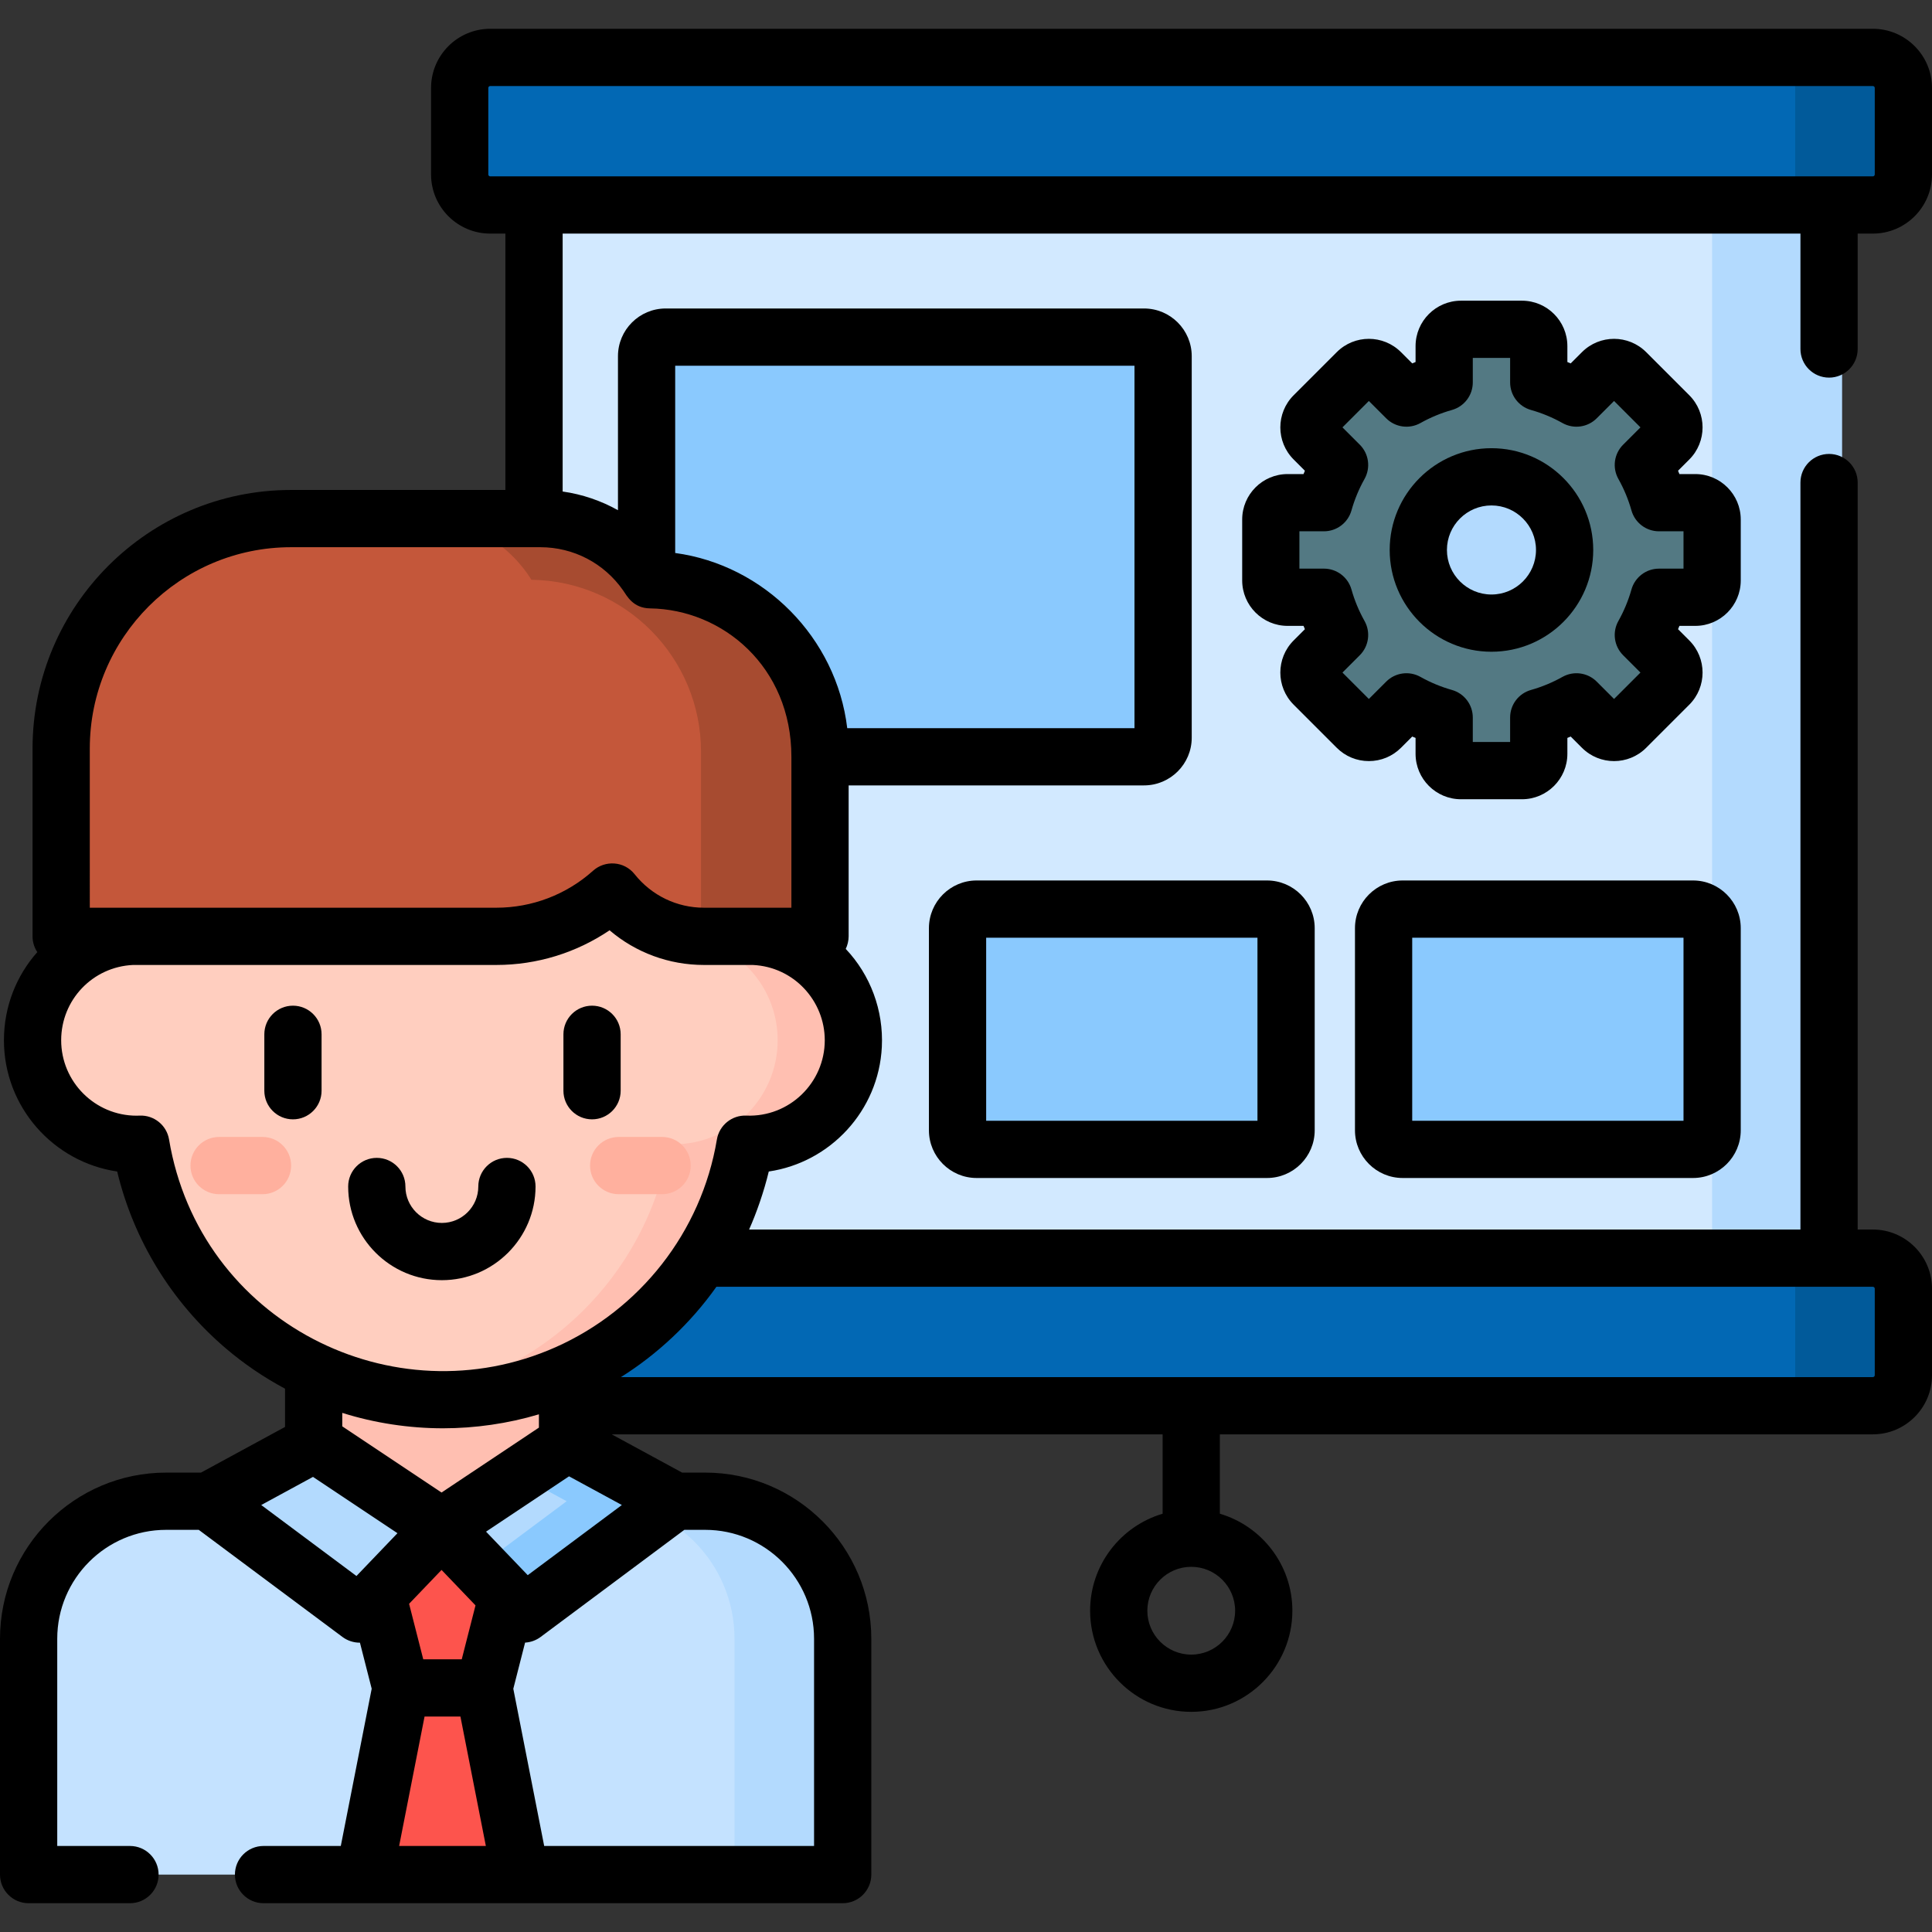 <svg id="Capa_1" enable-background="new 0 0 506.289 506.289" height="512" viewBox="0 0 506.289 506.289" width="512" xmlns="http://www.w3.org/2000/svg"><rect x="0" y="0" width="506.289" height="506.289" fill="#333333" stroke="none"/><g><g><g><g><path d="m139.94 34.38h339.371v314.661h-339.371z" fill="#d2e9ff"/><path d="m299.796 198.317h-125.359c-2.762 0-5.001-2.239-5.001-5.001v-99.976c0-2.762 2.239-5.001 5.001-5.001h125.359c2.762 0 5.001 2.239 5.001 5.001v99.977c0 2.762-2.239 5-5.001 5z" fill="#8ac9fe"/><path d="m332.023 301.2h-76.094c-2.762 0-5.001-2.239-5.001-5.001v-52.967c0-2.762 2.239-5.001 5.001-5.001h76.094c2.762 0 5.001 2.239 5.001 5.001v52.967c0 2.762-2.239 5.001-5.001 5.001z" fill="#8ac9fe"/><path d="m482.731 355.648v-314.661h-34.06v314.131z" fill="#b3dafe"/><path d="m443.67 301.2h-76.094c-2.762 0-5.001-2.239-5.001-5.001v-52.967c0-2.762 2.239-5.001 5.001-5.001h76.094c2.762 0 5.001 2.239 5.001 5.001v52.967c0 2.762-2.239 5.001-5.001 5.001z" fill="#8ac9fe"/><path d="m498.789 360.376v-22.669c0-4.419-3.582-8.001-8.001-8.001h-362.326c-4.419 0-8.001 3.582-8.001 8.001v22.669c0 4.419 3.582 8.001 8.001 8.001h362.326c4.419 0 8.001-3.582 8.001-8.001z" fill="#0268b4"/><path d="m498.789 45.715v-22.67c0-4.418-3.582-8.001-8.001-8.001h-362.326c-4.419 0-8.001 3.582-8.001 8.001v22.669c0 4.419 3.582 8.001 8.001 8.001h362.326c4.419.001 8.001-3.581 8.001-8z" fill="#0268b4"/><g fill="#015a9a"><path d="m462.439 15.084c4.419 0 8.001 3.582 8.001 8.001v22.669c0 4.15-3.16 7.561-7.205 7.961h33.264c4.419 0 8.001-3.582 8.001-8.001v-22.669c0-4.419-3.582-8.001-8.001-8.001z"/><path d="m462.438 329.706c4.419 0 8.001 3.582 8.001 8.001v22.669c0 4.149-3.159 7.56-7.203 7.961h33.263c4.419 0 8.001-3.582 8.001-8.001v-22.67c0-4.419-3.582-8.001-8.001-8.001z"/></g></g><g><path d="m184.791 393.402h-130.595-2.835-7.823c-19.903 0-36.038 16.135-36.038 36.038v61.804h213.329v-61.804c0-19.903-16.135-36.038-36.038-36.038z" fill="#c4e2ff"/><path d="m187.626 393.402h-31.185c19.903 0 36.038 16.135 36.038 36.038v61.804h31.185v-61.804c0-19.903-16.135-36.038-36.038-36.038z" fill="#b3dafe"/><path d="m82.193 324v54.124l33.266 22.178 33.266-22.178v-54.124z" fill="#ffbfb1"/><path d="m196.37 245.344c-.372 0-.741.013-1.109.028-6.354-37.993-39.382-66.95-79.179-66.95-39.797 0-72.825 28.957-79.179 66.95-.368-.015-.737-.028-1.109-.028-15.057 0-27.263 12.206-27.263 27.263s12.206 27.263 27.263 27.263c.372 0 .741-.013 1.109-.028 6.354 37.993 39.382 66.949 79.179 66.949 39.797 0 72.825-28.957 79.179-66.949.368.015.737.028 1.109.028 15.057 0 27.263-12.206 27.263-27.263.001-15.058-12.206-27.263-27.263-27.263z" fill="#fff"/><path d="m196.37 245.344c-.372 0-.741.013-1.109.028-6.354-37.993-39.382-66.95-79.179-66.95-39.797 0-72.825 28.957-79.179 66.95-.368-.015-.737-.028-1.109-.028-15.057 0-27.263 12.206-27.263 27.263s12.206 27.263 27.263 27.263c.372 0 .741-.013 1.109-.028 6.354 37.993 39.382 66.949 79.179 66.949 39.797 0 72.825-28.957 79.179-66.949.368.015.737.028 1.109.028 15.057 0 27.263-12.206 27.263-27.263.001-15.058-12.206-27.263-27.263-27.263z" fill="#ffcebf"/><path d="m196.37 245.343c-.372 0-.741.013-1.109.028-6.354-37.992-39.382-66.949-79.179-66.949-3.361 0-6.669.224-9.922.625 35.258 4.349 63.439 31.541 69.257 66.325.368-.015.737-.028 1.109-.028 15.057 0 27.263 12.206 27.263 27.263s-12.206 27.263-27.263 27.263c-.372 0-.741-.013-1.109-.028-5.817 34.783-33.998 61.977-69.257 66.325 3.253.401 6.561.625 9.922.625 39.797 0 72.825-28.957 79.179-66.949.368.015.737.028 1.109.028 15.057 0 27.263-12.206 27.263-27.263.001-15.058-12.206-27.265-27.263-27.265z" fill="#ffbfb1"/><path d="m115.959 400.302-17.051 17.803 6.18 24.219h21.742l6.18-24.219z" fill="#fd544d"/><path d="m105.088 442.324-9.61 48.921h40.959l-9.61-48.921z" fill="#fd544d"/><path d="m82.693 378.125-28.12 15.277 39.673 29.57 21.713-22.67z" fill="#b3dafe"/><path d="m148.725 378.125 28.12 15.277-39.673 29.57-21.713-22.67z" fill="#b3dafe"/><path d="m148.725 378.125-12.73 8.486 12.5 6.791-23.131 17.241 11.808 12.329 39.673-29.57z" fill="#8ac9fe"/><path d="m170.444 151.931c-6.002-9.624-16.679-16.033-28.858-16.033h-65.307c-33.274 0-60.249 26.974-60.249 60.249v49.225h114.039c11.668 0 22.306-4.396 30.361-11.616 5.632 7.075 14.312 11.616 24.057 11.616h30.401v-48.368c0-24.686-19.841-44.727-44.444-45.073z" fill="#c4573a"/><g><path d="m170.444 151.931c-6.002-9.624-16.679-16.033-28.858-16.033h-31.185c12.178 0 22.855 6.409 28.858 16.033 24.603.347 44.444 20.387 44.444 45.073v48.345c1.255.033-3.436.023 31.185.023v-48.368c0-24.686-19.841-44.727-44.444-45.073z" fill="#a74b30"/></g><g><path d="m173.506 312.947h-11.378c-4.143 0-7.501-3.358-7.501-7.501s3.358-7.501 7.501-7.501h11.378c4.143 0 7.501 3.358 7.501 7.501 0 4.142-3.358 7.501-7.501 7.501z" fill="#ffb09e"/></g><g><path d="m68.79 312.947h-11.378c-4.143 0-7.501-3.358-7.501-7.501s3.358-7.501 7.501-7.501h11.378c4.143 0 7.501 3.358 7.501 7.501-.001 4.142-3.359 7.501-7.501 7.501z" fill="#ffb09e"/></g></g></g><path d="m444.265 131.732h-9.517c-.981-3.483-2.367-6.796-4.101-9.887l6.733-6.733c1.721-1.721 1.721-4.51 0-6.231l-11.293-11.293c-1.721-1.721-4.51-1.721-6.231 0l-6.733 6.733c-3.091-1.734-6.404-3.12-9.887-4.101v-9.517c0-2.433-1.973-4.406-4.406-4.406h-15.971c-2.433 0-4.406 1.973-4.406 4.406v9.517c-3.483.981-6.796 2.367-9.887 4.101l-6.733-6.733c-1.721-1.721-4.51-1.721-6.231 0l-11.293 11.293c-1.721 1.721-1.721 4.51 0 6.231l6.733 6.733c-1.734 3.092-3.12 6.404-4.101 9.887h-9.517c-2.433 0-4.406 1.973-4.406 4.406v15.971c0 2.433 1.973 4.406 4.406 4.406h9.517c.981 3.483 2.367 6.796 4.101 9.887l-6.733 6.733c-1.721 1.721-1.721 4.51 0 6.231l11.293 11.293c1.721 1.721 4.51 1.721 6.231 0l6.733-6.733c1.878 1.054 3.838 1.979 5.868 2.762 1.311.506 2.652.954 4.019 1.339v9.517c0 2.433 1.973 4.406 4.406 4.406h15.971c2.433 0 4.406-1.973 4.406-4.406v-9.517c3.483-.981 6.796-2.367 9.887-4.101l6.733 6.733c1.721 1.721 4.51 1.721 6.231 0l11.293-11.293c1.721-1.721 1.721-4.51 0-6.231l-6.733-6.733c1.734-3.092 3.12-6.404 4.101-9.887h9.517c2.433 0 4.406-1.973 4.406-4.406v-15.971c0-2.434-1.973-4.406-4.406-4.406z" fill="#537983"/><circle cx="390.844" cy="144.123" fill="#b3dafe" r="19.17"/></g><g><path d="m255.929 230.732c-6.893 0-12.5 5.608-12.5 12.501v52.966c0 6.893 5.608 12.5 12.5 12.5h76.094c6.893 0 12.5-5.608 12.5-12.5v-52.966c0-6.893-5.608-12.501-12.5-12.501zm73.595 62.967h-71.095v-47.968h71.095z"/><path d="m76.769 263.543c-4.142 0-7.5 3.358-7.5 7.5v14.785c0 4.142 3.358 7.5 7.5 7.5s7.5-3.358 7.5-7.5v-14.785c0-4.142-3.358-7.5-7.5-7.5z"/><path d="m155.148 293.328c4.142 0 7.5-3.358 7.5-7.5v-14.785c0-4.142-3.358-7.5-7.5-7.5s-7.5 3.358-7.5 7.5v14.785c0 4.142 3.358 7.5 7.5 7.5z"/><path d="m479.311 98.957c4.142 0 7.5-3.358 7.5-7.5v-30.241h3.977c8.547 0 15.501-6.954 15.501-15.501v-22.67c0-8.547-6.954-15.501-15.501-15.501h-362.326c-8.547 0-15.501 6.954-15.501 15.501v22.669c0 8.547 6.954 15.501 15.501 15.501h3.978v67.182h-56.161c-37.357 0-67.749 30.392-67.749 67.749v49.225c0 1.528.459 2.948 1.244 4.133-5.451 6.14-8.743 14.229-8.743 23.102 0 17.441 12.912 31.924 29.679 34.392 4.298 17.923 14.227 34.179 28.369 46.266 4.832 4.13 10.075 7.687 15.614 10.647v10.024l-22.026 11.967h-9.128c-24.008 0-43.539 19.531-43.539 43.539v61.804c0 4.142 3.358 7.5 7.5 7.5h26.562c4.142 0 7.5-3.358 7.5-7.5s-3.358-7.5-7.5-7.5h-19.062v-54.304c0-15.736 12.802-28.539 28.539-28.539h8.546l37.679 28.083c1.296.966 2.91 1.483 4.465 1.486.005 0 .01.001.015.001.026 0 .053-.004.079-.004l3.08 12.07-8.095 41.206h-20.246c-4.142 0-7.5 3.358-7.5 7.5s3.358 7.5 7.5 7.5h151.767c4.142 0 7.5-3.358 7.5-7.5v-61.804c0-24.007-19.531-43.539-43.538-43.539h-6.04l-18.452-10.025h144.37v20.802c-10.971 3.244-19.002 13.406-19.002 25.415 0 14.613 11.889 26.502 26.502 26.502s26.502-11.889 26.502-26.502c0-12.009-8.031-22.171-19.002-25.415v-20.802h171.119c8.547 0 15.501-6.954 15.501-15.501v-22.669c0-8.547-6.954-15.501-15.501-15.501h-3.977v-195.748c0-4.142-3.358-7.5-7.5-7.5s-7.5 3.358-7.5 7.5v195.749h-275.51c1.932-4.327 3.906-9.962 5.158-15.208 16.113-2.373 28.792-15.902 29.628-32.636.481-9.614-3.019-18.905-9.46-25.697.46-.939.76-2.139.76-3.294v-39.554h77.409c6.893 0 12.5-5.608 12.5-12.501v-99.976c0-6.893-5.608-12.5-12.5-12.5h-125.358c-6.893 0-12.5 5.608-12.5 12.5v40.363c-4.391-2.468-9.354-4.177-14.497-4.898v-67.589h324.371v30.242c-.001 4.141 3.357 7.499 7.499 7.499zm-155.64 323.137c0 6.342-5.16 11.502-11.502 11.502s-11.502-5.16-11.502-11.502 5.16-11.502 11.502-11.502 11.502 5.159 11.502 11.502zm-300.141-225.948c0-29.086 23.663-52.749 52.749-52.749h65.308c8.722 0 16.726 4.204 21.695 11.308 1 1.429 2.583 4.662 7.057 4.725 19.068.268 37.049 15.316 37.049 38.888v39.554c-12.937 0-10.173 0-22.9 0-7.115 0-13.745-3.203-18.189-8.787-2.776-3.486-7.781-3.687-10.875-.914-6.99 6.266-15.998 9.7-25.354 9.7h-95.382-11.158zm20.771 102.458c-.629-3.76-3.962-6.415-7.705-6.257-.267.011-.533.022-.802.022-10.897 0-19.763-8.866-19.763-19.763 0-10.599 8.255-19.241 18.819-19.735h95.219c10.647 0 20.955-3.188 29.672-9.085 6.851 5.839 15.551 9.085 24.747 9.085h12.755c10.756.466 18.891 9.368 18.891 19.735 0 11.133-9.271 20.197-20.564 19.741-3.762-.158-7.081 2.527-7.706 6.256-4.074 24.364-20.281 44.636-42.192 54.403-42.597 18.986-93.376-6.589-101.371-54.402zm62.904 121.681c5.604-5.851 5.259-5.491 8.504-8.88l8.899 9.292-3.605 14.126h-10.089zm31.091-7.504-10.925-11.406 21.749-14.5 13.842 7.52zm-22.214-38.49c8.369 0 17.027-1.23 25.143-3.664v3.483l-25.516 17.011-26.016-17.344v-3.529c8.437 2.669 17.527 4.043 26.389 4.043zm-34.06 12.733 22.135 14.756-10.666 11.136c-.001.001-.002.003-.003.004l-.074.078-24.958-18.603zm22.572 96.721 6.664-33.921h9.399l6.664 33.921zm108.735-54.304v54.304h-70.722l-8.093-41.199 3.086-12.093c1.498-.085 2.922-.624 4.054-1.468l37.679-28.083h5.458c15.736 0 28.538 12.802 28.538 28.539zm265.982-92.235h11.477c.276 0 .501.225.501.501v22.669c0 .276-.225.501-.501.501h-328.067c9.43-5.914 18.192-14.028 25.018-23.671zm-302.374-241.366h120.36v94.978h-75.275c-2.83-23.744-21.795-42.753-45.084-45.905v-49.073zm-48.475-49.624c-.276 0-.501-.225-.501-.501v-22.67c0-.276.225-.501.501-.501h362.326c.276 0 .501.225.501.501v22.669c0 .276-.225.501-.501.501-17.184.001-344.998.001-362.326.001z"/><path d="m115.791 335.476c13.537 0 24.551-11.014 24.551-24.551 0-4.142-3.358-7.5-7.5-7.5s-7.5 3.358-7.5 7.5c0 5.267-4.285 9.551-9.551 9.551-5.267 0-9.551-4.285-9.551-9.551 0-4.142-3.358-7.5-7.5-7.5s-7.5 3.358-7.5 7.5c0 13.537 11.013 24.551 24.551 24.551z"/><path d="m443.67 230.732h-76.094c-6.893 0-12.5 5.608-12.5 12.501v52.966c0 6.893 5.608 12.5 12.5 12.5h76.094c6.893 0 12.5-5.608 12.5-12.5v-52.966c0-6.893-5.607-12.501-12.5-12.501zm-2.5 62.967h-71.095v-47.968h71.095z"/><path d="m456.17 136.137c0-6.565-5.341-11.906-11.906-11.906h-4.167c-.118-.291-.238-.581-.361-.87l2.948-2.948c4.64-4.642 4.64-12.194-.001-16.837l-11.293-11.292c-4.652-4.653-12.184-4.654-16.837 0l-2.947 2.947c-.289-.123-.579-.243-.87-.361v-4.167c0-6.565-5.341-11.906-11.906-11.906h-15.971c-6.565 0-11.906 5.341-11.906 11.906v4.167c-.291.118-.581.238-.87.361l-2.947-2.947c-4.652-4.653-12.184-4.654-16.837 0l-11.293 11.293c-4.653 4.652-4.654 12.184 0 16.837l2.947 2.947c-.123.289-.244.579-.361.87h-4.167c-6.565 0-11.906 5.341-11.906 11.906v15.971c0 6.565 5.341 11.906 11.906 11.906h4.167c.118.291.238.581.361.87l-2.947 2.947c-4.653 4.652-4.654 12.184 0 16.837l11.293 11.293c2.249 2.249 5.239 3.487 8.418 3.487 3.18 0 6.17-1.238 8.419-3.487l2.947-2.947c.29.123.58.244.871.361v4.167c0 6.565 5.341 11.906 11.906 11.906h15.971c6.565 0 11.906-5.341 11.906-11.906v-4.167c.291-.118.581-.238.87-.361l2.947 2.947c4.652 4.653 12.184 4.654 16.837 0l11.294-11.293c4.64-4.642 4.64-12.194-.001-16.837l-2.947-2.947c.123-.29.243-.579.361-.87h4.167c6.565 0 11.906-5.341 11.906-11.906v-15.971zm-15 12.877h-6.422c-3.359 0-6.309 2.233-7.219 5.467-.806 2.863-1.958 5.639-3.423 8.251-1.644 2.931-1.138 6.596 1.238 8.972l4.545 4.545-6.917 6.917-4.546-4.545c-2.376-2.376-6.043-2.882-8.973-1.238-2.611 1.465-5.387 2.617-8.25 3.423-3.233.911-5.467 3.86-5.467 7.219v6.422h-9.783v-6.422c0-3.358-2.232-6.308-5.465-7.219-2.803-.791-5.569-1.919-8.252-3.424-2.93-1.644-6.597-1.139-8.973 1.238l-4.546 4.545-6.917-6.917 4.545-4.546c2.376-2.376 2.882-6.042 1.238-8.973-1.464-2.609-2.616-5.386-3.424-8.251-.911-3.233-3.86-5.466-7.219-5.466h-6.422v-9.783h6.422c3.359 0 6.308-2.233 7.219-5.466.808-2.866 1.959-5.642 3.424-8.251 1.644-2.931 1.138-6.597-1.238-8.973l-4.545-4.545 6.917-6.917 4.546 4.545c2.376 2.376 6.042 2.881 8.973 1.238 2.611-1.465 5.387-2.617 8.25-3.423 3.233-.911 5.467-3.86 5.467-7.219v-6.422h9.783v6.422c0 3.359 2.233 6.309 5.467 7.219 2.863.806 5.639 1.958 8.25 3.423 2.932 1.644 6.597 1.139 8.973-1.238l4.546-4.545 6.917 6.917-4.545 4.545c-2.376 2.375-2.882 6.042-1.238 8.972 1.465 2.612 2.617 5.388 3.423 8.251.911 3.233 3.86 5.467 7.219 5.467h6.422z"/><path d="m390.844 117.453c-14.706 0-26.67 11.964-26.67 26.669 0 14.706 11.964 26.67 26.67 26.67s26.669-11.964 26.669-26.67c.001-14.705-11.963-26.669-26.669-26.669zm0 38.34c-6.435 0-11.67-5.235-11.67-11.67s5.235-11.669 11.67-11.669 11.669 5.235 11.669 11.669-5.234 11.67-11.669 11.67z"/></g></g></svg>